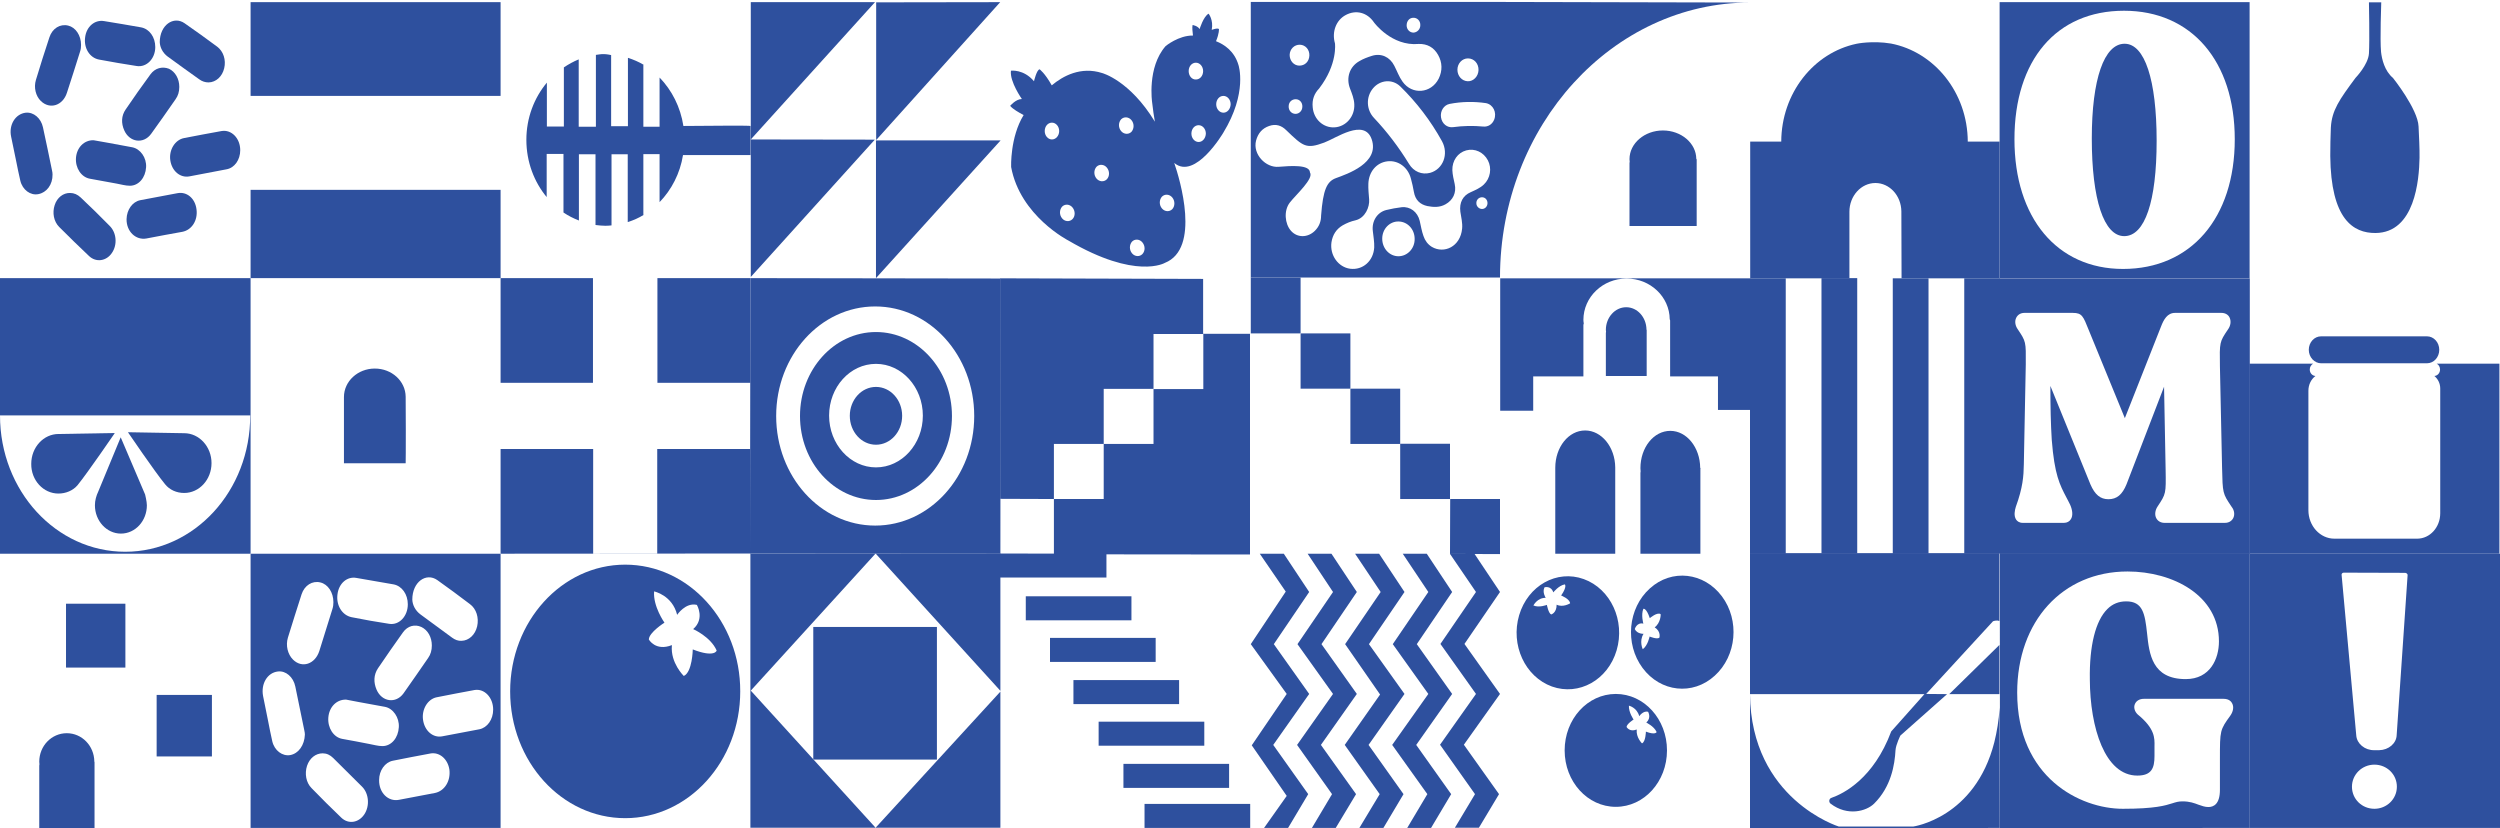 <?xml version="1.0" encoding="UTF-8"?>
<svg xmlns="http://www.w3.org/2000/svg" xmlns:xlink="http://www.w3.org/1999/xlink" version="1.1" id="Capa_1" x="0px" y="0px" viewBox="0 0 1280 424" style="enable-background:new 0 0 1280 424;" xml:space="preserve">
<style type="text/css">
	.st0{fill:#2E509E;}
</style>
<g>
	<g>
		<polygon class="st0" points="512.2,283.4 384.2,283.4 384.2,423.8 512.2,423.8 512.2,354.1 448.3,423.8 384.4,353.6 448.3,283.4     512.2,353.7   "></polygon>
		<rect x="416.4" y="321" class="st0" width="63.3" height="67.9"></rect>
	</g>
	<path class="st0" d="M937.7,408.5c-1.3,0.4-1.5,2.2-0.4,3c8.7,6.6,18.3,3.8,22.2,0c8.8-8.7,10.6-20,11-27.4   c0.2-2.9,2.5-7.5,2.5-7.5l23.9-21.2h26.8v-72.2H896v72.2v68.9l127.9-0.4l-0.1-61.6c-0.4,6.6-1.4,12.4-2.7,17.7   c-9.9,38.9-41.6,43.2-41.6,43.2h-38c0,0-45-13.9-45.5-67.8h89.3l-17,19.1C959.3,398.6,944,406.3,937.7,408.5z M1020.4,318.1   c0,0,1.9-0.8,3.3-0.1v12.2L998,355.4l-11.8-0.1L1020.4,318.1z"></path>
	<path class="st0" d="M1007.5,72.5c-0.1-25.1-17.1-45.9-39.3-50.2c-9.6-1.6-17.6,0.1-17.6,0.1C928.6,27,912.1,47.7,912,72.5h-15.9   v70h50.8c0,0,0-33.7,0-34.1c0-8.1,6-14.7,13.3-14.7c7.3,0,13.2,6.5,13.3,14.5c0,0.1,0.1,34.3,0.1,34.3h50.2v-70H1007.5z"></path>
	<g>
		<path class="st0" d="M834.4,115.7h34.3v-34c0-0.2-0.1-0.2-0.2-0.4c-0.1-8-7.7-14.5-17.1-14.5c-9.4,0-17.1,6.6-17.1,14.7    c0,0.4,0.1,0.8,0.1,1.3c0,0.2-0.1,0.4-0.1,0.7V115.7z"></path>
		<path class="st0" d="M896,1.3L768,1L768,142.2V142C768.1,64.1,825.8,1.3,896,1.3"></path>
	</g>
	<g>
		<rect x="33.8" y="309.1" class="st0" width="30.4" height="32.7"></rect>
		<rect x="80.2" y="355.8" class="st0" width="28.3" height="31.5"></rect>
		<path class="st0" d="M34.2,375.4c-7.8,0-14.1,6.5-14.1,14.6c0,0.4,0.1,0.8,0.1,1.3c0,0.2-0.1,0.4-0.1,0.7v32h28.3v-33.7    c0-0.2-0.1-0.2-0.1-0.4C48.2,381.8,41.9,375.4,34.2,375.4z"></path>
	</g>
	<g>
		<rect x="896" y="142.5" class="st0" width="18.3" height="141"></rect>
		<rect x="932.6" y="142.4" class="st0" width="18.3" height="141"></rect>
		<rect x="969.1" y="142.5" class="st0" width="18.3" height="141"></rect>
		<rect x="1005.7" y="142.5" class="st0" width="18.3" height="140.9"></rect>
	</g>
	<g>
		<g>
			<polygon class="st0" points="512.1,1.1 448.6,1.2 448.6,71.7    "></polygon>
		</g>
		<g>
			<polygon class="st0" points="384.4,71.4 448,1.1 384.4,1.1 384.4,71.4 447.9,71.5 384.4,141.8    "></polygon>
		</g>
		<g>
			<polygon class="st0" points="512.3,71.9 448.5,71.9 448.5,142.4    "></polygon>
		</g>
	</g>
	<path class="st0" d="M634.1,33.3c-2.1-7.2-7.4-10.6-11.5-12.2c1.7-4.1,1.5-6.2,1.5-6.2c-0.6-0.8-3.7,0.4-3.7,0.4   c1-5.1-1.6-8.3-1.6-8.3c-2.7,1.5-4.6,7.9-4.6,7.9c-1-1.7-3.6-2.1-3.6-2.1c-0.3,1.3,0,3.6,0.2,5.4c-7.4-0.1-14,5.4-14,5.4   c-9.6,10.9-6.9,28.9-6.9,28.9c0.4,3.7,0.9,6.9,1.4,9.8c-12.9-21.2-27-24.9-27-24.9c-10.9-3.5-20.1,1.5-25.8,6.3   c-3.6-6.4-6.2-8.2-6.2-8.2c-1.5,0.1-2.9,6.1-2.9,6.1c-5.3-6.3-11.8-5.4-11.8-5.4c-0.7,5.6,5.6,14.5,5.6,14.5c-3.1,0-6,3.5-6,3.5   c1.3,1.6,4.4,3.4,6.9,4.7c-7,11.4-6.4,26.6-6.4,26.6c4.6,25.1,29.4,37.7,29.4,37.7c34.5,20.2,49.3,11.4,49.3,11.4   c18.4-7.3,7.7-42.8,4.8-51.2c0.1,0.1,0.1,0.1,0.1,0.1c10.7,8.8,25-15.5,25-15.5C638.9,47.4,634.1,33.3,634.1,33.3z M538.6,71.4   c-2,0-3.7-1.9-3.7-4.3s1.6-4.3,3.7-4.3c2,0,3.7,1.9,3.7,4.3S540.6,71.4,538.6,71.4z M549.1,112.2c-1.5,1.5-3.9,1.3-5.3-0.4   c-1.5-1.8-1.4-4.4,0-6c1.5-1.5,3.9-1.3,5.3,0.4C550.6,108,550.6,110.7,549.1,112.2z M566.7,91.8c-1.5,1.5-3.9,1.3-5.3-0.4   c-1.5-1.8-1.4-4.4,0-6c1.5-1.5,3.9-1.3,5.3,0.4C568.2,87.6,568.2,90.2,566.7,91.8z M574,67.1c-1.5-1.8-1.4-4.4,0-6   c1.5-1.5,3.9-1.3,5.3,0.4c1.5,1.8,1.4,4.4,0,6C577.8,69,575.4,68.8,574,67.1z M584.9,130.1c-1.5,1.5-3.9,1.3-5.3-0.4   c-1.5-1.8-1.4-4.4,0-6c1.5-1.5,3.9-1.3,5.3,0.4C586.4,125.9,586.4,128.5,584.9,130.1z M600.2,107.1c-1.5,1.5-3.9,1.3-5.3-0.4   c-1.5-1.8-1.4-4.4,0-6c1.5-1.5,3.9-1.3,5.3,0.4C601.7,102.9,601.6,105.6,600.2,107.1z M608.6,36.4c0-2.4,1.6-4.3,3.7-4.3   c2,0,3.7,1.9,3.7,4.3c0,2.4-1.6,4.3-3.7,4.3C610.2,40.8,608.6,38.8,608.6,36.4z M613.7,72.7c-2,0-3.7-1.9-3.7-4.3   c0-2.4,1.6-4.3,3.7-4.3c2,0,3.7,1.9,3.7,4.3C617.3,70.8,615.7,72.7,613.7,72.7z M626.4,57.7c-2,0-3.7-1.9-3.7-4.3   c0-2.4,1.6-4.3,3.7-4.3c2,0,3.7,1.9,3.7,4.3C630,55.8,628.4,57.7,626.4,57.7z"></path>
	<g>
		<path class="st0" d="M349.9,64.5c-1.5-9.7-5.9-18.3-12.2-24.8v25.2h-8.3V33.2h0.2c-2.5-1.5-5.3-2.7-8.1-3.6v35h-8.6V28.2    c0,0-2.1-0.5-3.8-0.5c-1.7,0-2.4,0.2-4,0.4v36.8h-8.8V30.4c-2.7,1.1-5.2,2.5-7.6,4.1v30.3H280V42.3c-6.5,7.8-10.5,18-10.5,29.3    c0,11.3,4,21.6,10.4,29.3V78.8h8.6v30c2.5,1.7,5.1,3,7.9,4.1V79h8.5v36.2c1.7,0.2,3.4,0.4,5.1,0.4c1.1,0,2.1-0.1,3.1-0.2V79h8.3    v34.7c2.9-0.9,5.6-2.1,8.2-3.7h-0.2V78.9h8.3v24.6c6.1-6.3,10.5-14.7,12-24.1h34.6V64.5C384.2,64.2,362.1,64.4,349.9,64.5z"></path>
	</g>
	<path class="st0" d="M320.1,289.1c-32.5,0-58.9,29.1-58.9,64.9c0,35.9,26.4,64.9,58.9,64.9s58.9-29.1,58.9-64.9   C379.1,318.2,352.7,289.1,320.1,289.1z M354.7,332.5c0,0-0.2,11.6-4.6,13.6c0,0-6.9-6.7-6.1-15.6c0-0.1,0.1-0.2,0-0.2   c-8.4,3.3-11.8-2.9-11.8-2.9c0.1-3.6,8-8.6,8-8.6s-5.9-8.3-5.3-16c0,0,9.3,1.9,11.8,12c0,0,4.3-6.5,10.1-5.1c0,0,4.2,7.1-1.9,12.4   c0,0,8.9,3.9,12,10.9C367.1,333.1,365.9,336.9,354.7,332.5z"></path>
	<g>
		<path class="st0" d="M1206,39.9c0,0,6.5-6.7,6.9-12.5c0.4-6.5,0-26.2,0-26.2l6.3,0c0,0-0.7,19.1-0.1,25.4    c0.4,3.7,1.8,9.7,6.1,13.3c0,0,12.7,15.9,13.1,24.8c0.2,4,0.6,12.1,0.5,16.1c-0.2,11.4-2.4,38.3-22.5,38.5    c-11.5,0.1-22.9-7.1-23.2-39.4c0-3.7,0.1-10.9,0.3-14.6C1193.9,56.5,1197.7,51.1,1206,39.9"></path>
	</g>
	<g>
		<polygon class="st0" points="670.3,355.3 652.2,329.8 670.3,303.1 657.3,283.5 645,283.5 658.3,302.9 640.4,329.8 658.8,355.3     640.9,381.6 658.8,407.5 647.2,423.9 659.5,423.9 669.8,406.6 651.9,381.4   "></polygon>
		<polygon class="st0" points="694.7,355.3 676.6,329.8 694.7,303.1 681.7,283.5 669.5,283.5 682.5,303.1 664.3,329.8 682.5,355.3     664.1,381.4 682,406.6 671.7,423.9 683.9,423.9 694.3,406.6 676.3,381.4   "></polygon>
		<polygon class="st0" points="719.1,355.3 700.9,329.8 719.1,303.1 706.1,283.5 693.8,283.5 706.9,303.1 688.7,329.8 706.6,355.6     688.5,381.4 706.4,406.6 696,423.9 708.3,423.9 718.6,406.6 700.7,381.4   "></polygon>
		<polygon class="st0" points="743.5,355.3 725.4,329.8 743.5,303.1 730.5,283.5 718.2,283.5 731.3,303.1 713.1,329.8 731.3,355.3     712.8,381.4 730.8,406.6 720.5,423.9 732.7,423.9 743,406.6 725.1,381.4   "></polygon>
		<polygon class="st0" points="749.8,329.7 768,303.1 754.9,283.5 742.4,283.6 755.7,303.1 737.5,329.7 755.7,355.3 737.3,381.3     755.2,406.6 744.9,423.8 757.2,423.8 767.5,406.6 749.5,381.3 768,355.3   "></polygon>
	</g>
	<g>
		<path class="st0" d="M796.3,283.5H827c0,0,0-44,0-44.2c-0.1-10.4-7-18.9-15.4-18.9c-8.5,0-15.3,8.5-15.3,19.1    C796.3,240.1,796.3,283.5,796.3,283.5z"></path>
		<path class="st0" d="M822.2,192.5h20.9V169c0-0.1-0.1-0.2-0.1-0.3c-0.1-6.3-4.7-11.4-10.4-11.4c-5.7,0-10.4,5.2-10.4,11.6    c0,0.3,0.1,0.7,0.1,1c0,0.2-0.1,0.3-0.1,0.5V192.5z"></path>
		<path class="st0" d="M785,210.3v-17.6h24.1h1.6v-26.2c0-0.3,0.1-0.6,0.2-0.9c-0.1-0.6-0.2-1.2-0.2-1.8c0-11.7,9.9-21.2,22.1-21.2    c12.1,0,22,9.3,22.1,20.9c0.1,0.2,0.2,0.3,0.2,0.6v28.6h24.5v17.2h16.5l0,18.5v-85.9h-128v67.8H785z"></path>
		<path class="st0" d="M870.7,240c0-0.2-0.1-0.3-0.2-0.5c-0.1-10.4-6.9-18.9-15.3-18.9c-8.5,0-15.3,8.5-15.3,19.1    c0,0.6,0.1,1.1,0.1,1.6c0,0.3-0.1,0.5-0.1,0.9v41.3h30.7V240z"></path>
	</g>
	<g>
		<path class="st0" d="M207.7,203.1c-0.1-8-7.1-14.4-15.8-14.4c-8.7,0-15.8,6.5-15.8,14.6c0,0.4,0,33.9,0,33.9l31.6,0    C207.8,237.3,207.8,203.3,207.7,203.1z"></path>
	</g>
	<g>
		<path class="st0" d="M0,142.4v141.1h128.3V142.4H0z M64.1,282.5c-35.4,0-64.1-31.2-64.1-69.8h128.1    C128.2,251.3,99.5,282.5,64.1,282.5z"></path>
		<path class="st0" d="M94.3,252.4c7.7,0,14-6.8,14-15.3c0-8.4-6.3-15.3-14-15.3c-1.2,0-28.8-0.5-28.8-0.5s13.8,20.3,19,26.6    C86.8,250.8,90.4,252.4,94.3,252.4z"></path>
		<path class="st0" d="M29.9,252.7c3.8,0,7.5-1.5,9.9-4.4c5.1-6.3,19-26.6,19-26.6s-27.7,0.5-28.8,0.5c-7.7,0-14,6.8-14,15.3    C15.9,245.9,22.2,252.7,29.9,252.7z"></path>
		<path class="st0" d="M48.6,258.7c0,8,6,14.5,13.3,14.5c7.4,0,13.3-6.5,13.3-14.5c0-1.9-0.9-5.5-0.9-5.5l-12.5-29.3l-11.5,27.8    C49.3,253.8,48.6,256.2,48.6,258.7z"></path>
	</g>
	<g>
		<g>
			<rect x="640.4" y="142.1" class="st0" width="25.5" height="28.6"></rect>
		</g>
		<g>
			<rect x="691.4" y="199" class="st0" width="25.5" height="28.3"></rect>
		</g>
		<g>
			<rect x="665.9" y="170.7" class="st0" width="25.5" height="28.3"></rect>
		</g>
		<g>
			<rect x="716.9" y="227.2" class="st0" width="25.5" height="28.3"></rect>
		</g>
		<g>
			<polygon class="st0" points="742.5,255.5 742.4,283.6 768,283.7 768,255.5    "></polygon>
		</g>
	</g>
	<path class="st0" d="M590.6,199.1V171h25.5v28.2H590.6z M565.1,227.3v-28.2h25.5v28.2H565.1z M539.6,255.5v-28.2h25.5v28.2H539.6z    M539.6,255.5v28.3l100.4,0.1v-113h-24v-28.1l-103.9-0.3v112.9L539.6,255.5z"></path>
	<path class="st0" d="M640.4,1v141.1H768V1H640.4z M751.6,29.9c3.1,0,5.5,2.6,5.4,6c-0.1,3.2-2.6,5.8-5.5,5.7   c-3-0.1-5.3-2.7-5.3-5.9C746.2,32.5,748.6,29.9,751.6,29.9z M723.6,9.1c2-0.1,3.7,1.6,3.6,3.8c0,2.1-1.6,3.7-3.5,3.8   c-1.9,0-3.5-1.6-3.5-3.7C720.2,10.7,721.7,9.1,723.6,9.1z M675.4,45.3c9.6-12.5,8.1-23.1,8.1-23.1c-1.7-5.9,0.6-11.9,5.5-14.5   c5.2-2.8,11-1.4,14.5,3.8c0,0,9,12.3,22.9,11c4.3-0.1,7.7,1.7,9.9,5.6c2.2,3.9,2.3,8.1,0.3,12.2c-3.9,7.6-13.6,8.4-18.5,1.5   c-1.8-2.5-2.8-5.4-4.2-8.1c-2.3-4.6-6.8-6.6-11.5-5.1c-2.2,0.7-4.4,1.5-6.4,2.7c-5,2.8-6.9,8.5-4.8,14c1,2.6,2.1,5.3,2.2,8.1   c0.3,6.2-4.2,11.4-10,11.8c-5.8,0.4-10.8-4.1-11.3-10.3C671.7,51,672.9,47.9,675.4,45.3z M738.3,72.3c3.6,6.6,0.5,14.4-6.1,16.2   c-4.2,1.1-8.4-0.6-10.8-4.6c-5.2-8.5-11.2-16.4-17.9-23.5c-4-4.2-4.2-10.8-0.5-15.2c3.6-4.3,9.8-4.9,13.9-1   C725.3,52.4,732.5,61.8,738.3,72.3z M660.3,28.1c0.1-3,2.4-5.3,5.3-5.2c2.8,0.1,4.9,2.5,4.8,5.5c-0.1,3.1-2.3,5.3-5.3,5.2   C662.4,33.5,660.3,31.1,660.3,28.1z M663.4,50.8c2,0,3.5,1.7,3.4,3.8c0,2.1-1.6,3.7-3.5,3.7c-2,0-3.6-1.7-3.5-3.9   C659.8,52.3,661.4,50.8,663.4,50.8z M673.2,118.2c-3.7,3.6-9,3.6-12.2,0c-3.2-3.6-3.8-10.4-0.6-14.5c3.2-4.1,12.4-12.3,10.3-15.4   c-0.1-4.1-9.8-3.4-16-2.9c-6.6,0.6-13.4-6.4-11.6-13.4c1-3.8,3.2-6.3,6.7-7.5c3.4-1.2,6.3-0.3,8.8,2.2c8.7,8.4,10.2,9.7,19.4,6.3   c6-2.2,20.5-12.6,24.3-1.7c4.2,12.2-12.6,17.8-18.3,19.9c-4.6,1.7-6.6,5.8-7.6,19.2C676.4,113.4,675.4,116,673.2,118.2z M716,131.2   c-4.6,0-8.3-4-8.3-9c0-5,3.8-8.9,8.4-8.8c4.6,0.1,8.2,4,8.2,8.9C724.4,127.2,720.6,131.2,716,131.2z M758.8,107   c-1.5,0-2.9-1.3-2.9-2.9c-0.1-1.7,1.2-3.1,2.9-3.1c1.6,0,2.8,1.3,2.8,3C761.6,105.6,760.4,107,758.8,107z M759.7,94.5   c-1.9,1.8-4.3,2.8-6.7,3.9c-4,1.7-5.9,5.3-5.3,10c0.4,2.9,1.2,5.7,0.9,8.7c-0.9,9.2-9.2,13-15.5,9.3c-2.1-1.3-3.5-3.2-4.3-5.6   c-0.9-2.5-1.3-5.1-1.9-7.7c-1.1-4.6-4.9-7.5-9.3-7c-2.6,0.3-5.2,0.8-7.7,1.4c-4.7,1.1-7.7,5.7-7,10.9c0.3,2.8,0.8,5.5,0.7,8.3   c-0.4,6.9-5.8,11.7-12.3,10.9c-6.1-0.8-10.5-6.9-9.6-13.5c0.6-3.9,2.5-6.8,5.7-8.7c2.1-1.2,4.3-2.1,6.6-2.6c5-1.2,7.3-6.8,7-10.7   c-0.2-2.6-0.5-5.3-0.4-8c0.2-6.1,4.1-10.8,9.7-11.5c5.5-0.7,10.6,3,12.1,8.9c0.6,2.2,1.1,4.4,1.5,6.7c0.7,4.2,3.2,6.5,6.9,7.3   c3.1,0.6,6.3,0.8,9.3-0.9c3.8-2.1,5.7-5.9,4.7-10.4c-0.5-2.3-1.1-4.7-1.2-7.1c-0.1-4.8,2.7-8.9,7.1-10.1c4.4-1.2,8.9,0.9,11.1,5.1   C763.9,86.1,763.1,91.3,759.7,94.5z M765,61.3c-1,2.4-3.1,3.7-5.5,3.5c-5.2-0.5-10.4-0.4-15.5,0.3c-3,0.4-5.7-1.7-6.2-5   c-0.5-3.2,1.4-6.3,4.4-6.9c6.2-1.2,12.4-1.3,18.6-0.4C764.5,53.5,766.5,57.6,765,61.3z"></path>
	<g>
		<polygon class="st0" points="566.5,283.5 512,283.4 512,295.7 566.5,295.7   "></polygon>
		<rect x="525.2" y="305.3" class="st0" width="54.1" height="12.3"></rect>
		<rect x="537.6" y="326.6" class="st0" width="54.1" height="12.3"></rect>
		<rect x="549.6" y="348.2" class="st0" width="54.1" height="12.3"></rect>
		<rect x="562.5" y="369.5" class="st0" width="54.1" height="12.3"></rect>
		<rect x="575.2" y="391.1" class="st0" width="54.1" height="12.3"></rect>
		<rect x="586" y="411.6" class="st0" width="54.1" height="12.3"></rect>
	</g>
	<g>
		<path class="st0" d="M448.5,170c-21.5,0-38.9,19.3-38.9,43s17.4,43,38.9,43c21.5,0,38.9-19.3,38.9-43S470,170,448.5,170z     M448.5,239.3c-13.2,0-24-11.9-24-26.5c0-14.6,10.7-26.5,24-26.5c13.2,0,24,11.9,24,26.5C472.5,227.4,461.7,239.3,448.5,239.3z"></path>
		<path class="st0" d="M448.5,198.1c-7.4,0-13.4,6.6-13.4,14.8c0,8.2,6,14.8,13.4,14.8s13.4-6.6,13.4-14.8    C461.9,204.7,455.9,198.1,448.5,198.1z"></path>
		<path class="st0" d="M384.2,142.4l-0.2,141l128.2,0.1l0.1-140.9L384.2,142.4z M448.1,269.1c-28,0-50.7-25.1-50.7-56.1    c0-31,22.7-56.1,50.7-56.1c28,0,50.7,25.1,50.7,56.1C498.8,244,476.1,269.1,448.1,269.1z"></path>
	</g>
	<g>
		<rect x="336.6" y="142.4" class="st0" width="47.6" height="53.6"></rect>
		<rect x="256.3" y="142.4" class="st0" width="47.3" height="53.6"></rect>
		<polygon class="st0" points="336.5,229.9 336.5,283.5 303.7,283.5 303.7,229.9 256.3,229.9 256.3,283.5 384.2,283.4 384.1,229.9       "></polygon>
	</g>
	<g>
		<g>
			<rect x="128.3" y="1.1" class="st0" width="128" height="48"></rect>
		</g>
		<g>
			<rect x="128.3" y="97.2" class="st0" width="128" height="45.2"></rect>
		</g>
	</g>
	<g>
		<path class="st0" d="M111.2,23.9c-5.5-4.1-11.1-8.1-16.7-12c-5.6-3.9-12.7,0.9-12.7,9.7c0.1,2.6,1.5,5.5,4.1,7.4    c5.4,3.9,10.7,7.8,16.1,11.6c1.5,1.1,3.1,1.6,4.8,1.6c3.8-0.1,7-3,8-7.3C115.8,30.7,114.4,26.3,111.2,23.9z"></path>
		<path class="st0" d="M77,38.1c-4.3,5.9-8.6,11.9-12.7,18c-2.2,3.2-2.3,7-0.7,10.6c2.7,6.2,9.9,7.2,13.8,1.8    c4.2-5.8,8.4-11.8,12.5-17.7c1.3-1.8,1.9-3.9,1.9-6.3c0-4.2-2.1-7.8-5.3-9.3C83.1,33.9,79.4,34.8,77,38.1z"></path>
		<path class="st0" d="M123,76.9c0-6.1-4.5-10.7-9.6-9.8c-6.4,1.2-12.8,2.3-19.2,3.6c-4.6,0.9-7.8,6.1-7,11.4    c0.8,5.5,5.1,9.1,9.8,8.2c6.3-1.2,12.6-2.4,18.9-3.6C120.1,86,123,81.8,123,76.9z"></path>
		<path class="st0" d="M90.9,98.9c-6.4,1.2-12.8,2.4-19.1,3.6c-4,0.8-6.9,4.9-7,9.7c-0.1,6.3,4.7,10.9,10.2,9.9    c6.1-1.2,12.2-2.3,18.3-3.4c4.9-0.9,8.1-5.9,7.3-11.6C99.9,101.6,95.7,98,90.9,98.9z"></path>
		<path class="st0" d="M38.9,80.8c-0.4,5.2,2.7,9.9,7.1,10.7c4.6,0.8,9.1,1.7,13.7,2.5c2.3,0.4,4.5,1.1,6.8,1.1c4.5,0,8-4.1,8.3-9.5    c0.3-4.8-2.9-9.4-7.1-10.2c-4.3-0.8-8.7-1.6-13-2.4c-2.4-0.4-4.9-0.9-6.8-1.2C43,71.7,39.3,75.6,38.9,80.8z"></path>
		<path class="st0" d="M34.9,13.1c-4.1-1-8.1,1.4-9.6,6c-2.4,7.2-4.7,14.5-6.9,21.8c-1.2,3.9-0.1,8.3,2.5,10.8    c4.6,4.5,11.3,2.4,13.4-4.3c2.3-7,4.5-14,6.7-21c0.4-1.1,0.5-2.3,0.5-3.4C41.5,18.1,38.7,14,34.9,13.1z"></path>
		<path class="st0" d="M72.2,14c-6.3-1.1-12.6-2.2-18.9-3.2c-4.8-0.8-9,2.8-9.7,8.2c-0.8,5.6,2.3,10.6,7.1,11.5    c6.4,1.2,12.8,2.3,19.3,3.3c5.1,0.8,9.5-3.8,9.5-9.7C79.5,19,76.5,14.8,72.2,14z"></path>
		<path class="st0" d="M13.2,57.7c-5.3,0.6-8.8,6.2-7.5,12.3c0.8,4.1,1.7,8.1,2.5,12.1c0.7,3.5,1.4,7,2.2,10.4    c1.1,4.7,5.2,7.7,9.2,6.9c4.3-0.8,7.4-4.9,7.3-10.1c0-0.6-0.1-1.4-0.3-2.2c-1.5-7.3-3-14.6-4.6-21.9C21,60.5,17.2,57.3,13.2,57.7z    "></path>
		<path class="st0" d="M41.3,101.1c-1.6-1.5-3.4-2.3-5.4-2.3c-3.5-0.1-6.7,2.4-7.9,6.2c-1.3,3.9-0.5,8.4,2.3,11.2    c5,5,10.1,10,15.3,14.9c3.6,3.4,8.9,2.6,11.7-1.6c2.9-4.2,2.4-10.4-1.2-13.9C51.2,110.6,46.3,105.8,41.3,101.1z"></path>
	</g>
	<g>
		<g>
			<path class="st0" d="M128.3,283.5v140.4h128V283.5H128.3z M223.9,297c5.6,4,11.2,8.1,16.7,12.3c3.3,2.4,4.7,7,3.7,11.4     c-1,4.3-4.2,7.3-8,7.4c-1.7,0.1-3.3-0.5-4.8-1.6c-5.4-4-10.8-7.9-16.2-11.9c-2.7-2-4.1-4.9-4.2-7.6     C211.1,297.9,218.2,293,223.9,297z M221.1,330.5c0,2.4-0.6,4.6-1.9,6.4c-4.2,6-8.3,12.1-12.6,18.1c-3.9,5.4-11.1,4.4-13.8-1.9     c-1.6-3.7-1.5-7.6,0.7-10.9c4.2-6.2,8.5-12.4,12.8-18.4c2.4-3.4,6.1-4.3,9.4-2.8C219.1,322.6,221.1,326.3,221.1,330.5z      M172.8,304.2c0.7-5.5,4.9-9.2,9.7-8.3c6.3,1.1,12.6,2.2,19,3.3c4.3,0.8,7.3,5.1,7.3,10.2c0,6.1-4.4,10.8-9.5,10     c-6.5-1-12.9-2.1-19.3-3.4C175.1,315,172,309.8,172.8,304.2z M147.4,326.5c2.3-7.4,4.6-14.8,7-22.2c1.5-4.6,5.5-7.1,9.6-6.1     c3.9,0.9,6.7,5.1,6.7,10.1c0,1.1-0.1,2.3-0.5,3.5c-2.2,7.2-4.5,14.3-6.7,21.5c-2.2,6.8-8.9,9-13.5,4.4     C147.3,335,146.2,330.5,147.4,326.5z M148.6,386.6c-4,0.7-8.1-2.3-9.2-7.1c-0.8-3.5-1.5-7.1-2.2-10.7c-0.8-4.1-1.7-8.2-2.5-12.4     c-1.2-6.3,2.2-12,7.6-12.6c4-0.5,7.9,2.8,8.9,7.7c1.5,7.5,3.1,14.9,4.6,22.4c0.2,0.8,0.3,1.7,0.3,2.2     C155.9,381.5,152.9,385.8,148.6,386.6z M186.5,417c-2.9,4.3-8.1,5.1-11.7,1.7c-5.2-5-10.3-10-15.3-15.2     c-2.8-2.8-3.6-7.4-2.3-11.4c1.3-3.9,4.4-6.4,8-6.4c2,0,3.8,0.8,5.4,2.4c5,4.9,9.9,9.8,14.8,14.7     C188.9,406.3,189.4,412.7,186.5,417z M175.2,378.3c-4.4-0.8-7.5-5.6-7.1-10.9c0.4-5.3,4.1-9.3,9.1-9.2c1.9,0.4,4.4,0.8,6.8,1.3     c4.4,0.8,8.7,1.6,13.1,2.4c4.2,0.8,7.4,5.5,7.1,10.4c-0.3,5.5-3.8,9.7-8.4,9.7c-2.3,0-4.5-0.7-6.8-1.1     C184.4,380,179.8,379.1,175.2,378.3z M222.7,406c-6.1,1.2-12.3,2.3-18.4,3.5c-5.5,1.1-10.3-3.6-10.2-10.1c0-4.9,3-9.1,7-9.9     c6.4-1.3,12.8-2.5,19.2-3.7c4.7-0.9,9,2.8,9.8,8.3C230.8,399.9,227.6,405,222.7,406z M245.4,373.4c-6.3,1.2-12.7,2.4-19,3.6     c-4.7,0.9-9-2.8-9.8-8.4c-0.8-5.4,2.4-10.7,7-11.6c6.4-1.3,12.9-2.5,19.3-3.7c5.1-0.9,9.6,3.8,9.6,10     C252.5,368.4,249.5,372.6,245.4,373.4z"></path>
		</g>
	</g>
	<g>
		<path class="st0" d="M827.7,333c4.5-15.2-3-31.5-16.8-36.5c-13.8-5-28.6,3.3-33.1,18.5c-4.5,15.2,3,31.5,16.8,36.5    C808.4,356.4,823.2,348.2,827.7,333z M797,309.6C797,309.6,797,309.5,797,309.6c0,4.3-2.8,5-2.8,5c-1.4-0.6-2.2-4.9-2.2-4.9    s-4,1.6-6.9,0.3c0,0,2-4,6.3-3.9c0,0-1.9-2.9-0.6-5.4c0,0,3.3-1,4.5,2.6c0,0,2.8-3.6,5.9-4.1c0,0,1.3,1.1-1.9,5.7    c0,0,4.4,1.7,4.6,4C803.9,308.9,800.3,311.2,797,309.6z"></path>
		<path class="st0" d="M827.3,355.3c-14.5,0-26.2,12.9-26.2,28.9c0,16,11.7,28.9,26.2,28.9c14.5,0,26.2-12.9,26.2-28.9    C853.5,368.2,841.8,355.3,827.3,355.3z M848.2,374.8c0,0-0.5,1.7-5.5-0.2c0,0-0.1,5.2-2,6c0,0-3.1-3-2.7-7c0,0,0-0.1,0-0.1    c-3.7,1.5-5.2-1.3-5.2-1.3c0.1-1.6,3.6-3.8,3.6-3.8s-2.6-3.7-2.4-7.1c0,0,4.1,0.9,5.3,5.4c0,0,1.9-2.9,4.5-2.3    c0,0,1.9,3.1-0.9,5.5C842.8,370,846.8,371.7,848.2,374.8z"></path>
		<path class="st0" d="M881.6,305.3c-9.2-12.3-25.7-14.2-36.9-4c-11.2,10.1-12.9,28.3-3.7,40.7s25.7,14.2,36.9,4    C889.2,335.8,890.8,317.6,881.6,305.3z M847.2,321.2c3.4,2.2,2.4,5.3,2.4,5.3c-1.2,1-5-0.6-5-0.6s-0.9,4.6-3.5,6.5    c0,0-2-4.1,0.4-7.9c0,0-3.2,0.2-4.5-2.4c0,0,1-3.6,4.4-2.8c0,0-1.3-4.5,0-7.6c0,0,1.5-0.6,3.3,4.8c0,0,3.7-3.2,5.5-2.1    C850.4,314.4,850.3,318.9,847.2,321.2C847.2,321.1,847.2,321.1,847.2,321.2z"></path>
	</g>
	<g>
		<path class="st0" d="M1247.6,186.2c1,0.5,1.7,1.7,1.7,3c0,1.8-1.3,3.2-2.9,3.3c1.8,1.5,3,3.8,3,6.4v63.9c0,7.2-5.3,13-11.8,13    h-42.4c-7.3,0-13.3-6.5-13.3-14.6v-61.1c0-3.2,1.4-5.9,3.6-7.6c-1.6-0.1-2.9-1.5-2.9-3.3c0-1.3,0.7-2.4,1.7-3h-32.6v97.3h128    v-97.3H1247.6z"></path>
		<path class="st0" d="M1188.4,186h54.2c3.5,0,6.3-3.1,6.3-6.9l0,0c0-3.8-2.8-6.9-6.3-6.9h-54.2c-3.5,0-6.3,3.1-6.3,6.9l0,0    C1182.1,182.9,1185,186,1188.4,186z"></path>
	</g>
	<g>
		<path class="st0" d="M1087.8,22.4c-10.5,0-16.8,18.1-16.8,48.5c0,31.3,6.2,50,16.6,50c10.6,0,16.6-17.8,16.6-48.8    C1104.2,40.9,1098.1,22.4,1087.8,22.4z"></path>
		<path class="st0" d="M1023.8,1.1v141.3h128V1.1H1023.8z M1087,137.7c-33.8,0-55.6-26.1-55.6-66.4c0-40.6,21.5-65.8,56.1-65.8    c34.5,0,56.7,25.8,56.7,65.8C1144.2,111.7,1121.7,137.7,1087,137.7z"></path>
	</g>
	<path class="st0" d="M1023.9,142.5v141.1h128V142.5H1023.9z M1143.4,265.3c-0.8,1.5-2.3,2.4-4.2,2.4h-31c-1.9,0-3.4-0.9-4.2-2.4   c-0.9-1.7-0.6-4.1,0.7-6c4.3-6.5,4.3-6.5,4.1-18.8L1108,198l-19.2,49.9c-2.2,5.4-5,7.7-9.3,7.7c-4.1,0-6.9-2.3-9.2-7.6l-20.5-50.4   c0,11.1,0.2,19.6,0.7,27.6c1.4,17.9,4.1,23,7.5,29.5c0.6,1.2,1.3,2.4,1.9,3.7c1.3,2.9,1.5,5.7,0.4,7.4c-0.7,1.2-2,1.9-3.5,1.9   h-21.2c-1.8,0-2.8-0.9-3.3-1.6c-1.4-2-0.7-5-0.2-6.6l0,0c3.6-9.9,4-15.7,4.1-21.7l1-51.3c0.1-11.6,0.1-11.6-4.1-17.9   c-1.3-1.8-1.7-4.1-0.8-5.9c0.8-1.6,2.3-2.5,4.2-2.5h24.8c4.7,0,5.3,1.7,8.1,8.7l18.4,44.9c0,0.1,0.1,0.2,0.1,0.3   c0-0.1,0.1-0.2,0.1-0.2l18.4-46.6c1.4-3.7,3.3-7.1,7.2-7.1h23.8c1.9,0,3.5,0.9,4.2,2.5c0.8,1.8,0.5,4.1-0.9,6   c-4.3,6.4-4.3,6.4-4.1,18.8l1.1,52c0.3,13.1,0.3,13.1,4.7,19.7l0.2,0.3C1144,261.2,1144.3,263.6,1143.4,265.3z"></path>
	<path class="st0" d="M1023.9,283.5l0.1,140.5l127.9-0.1V283.5H1023.9z M1142,366.3c-5.4,7.5-5.4,7.5-5.4,22.4v15.7   c0,7.3-3.2,8.8-5.9,8.8c-1.8,0-3.4-0.6-5.1-1.2c-2.1-0.8-4.5-1.7-8.1-1.7c-2.2,0-3.4,0.4-5.3,1c-3.5,1.1-8.8,2.8-25.3,2.8   c-21.8,0-54.1-15.9-54.1-59.5c0-36.5,23.2-62,56.5-62c23.3,0,46.8,12.3,46.8,35.8c0,8.9-4.5,19.3-17,19.3   c-17.3,0-18.7-12.9-19.8-23.4c-1.1-10.2-2.2-16.4-10.7-16.4c-3.8,0-7,1.3-9.6,3.9c-6.1,6-9.3,18.9-9,36.2   c0.1,24.5,7.7,49.1,24.3,49.1c7.3,0,8.8-3.8,8.8-10l0-5c0.1-4.3,0.2-9.1-8.6-16.3c-1.6-1.5-2.2-3.7-1.4-5.4   c0.7-1.6,2.4-2.6,4.5-2.6h40.9c2.8,0,4,1.5,4.4,2.4C1143.8,361.9,1143.4,364.3,1142,366.3z"></path>
	<path class="st0" d="M1151.9,283.5v140.4H1280V283.5H1151.9z M1215.7,414.1c-6.4,0-11.5-5-11.5-11.3c0-6.2,5.1-11.3,11.5-11.3   c6.4,0,11.5,5,11.5,11.3S1222,414.1,1215.7,414.1z M1232.7,294.4l-5.6,81.9c-0.1,4.3-4.1,7.7-9,7.8l-2.4,0c-4.9,0.1-9-3.3-9.3-7.6   l-7.5-82.2c-0.1-0.6,0.5-1.1,1.1-1.1l31.5,0.1C1232.2,293.4,1232.7,293.9,1232.7,294.4z"></path>
</g>
</svg>
